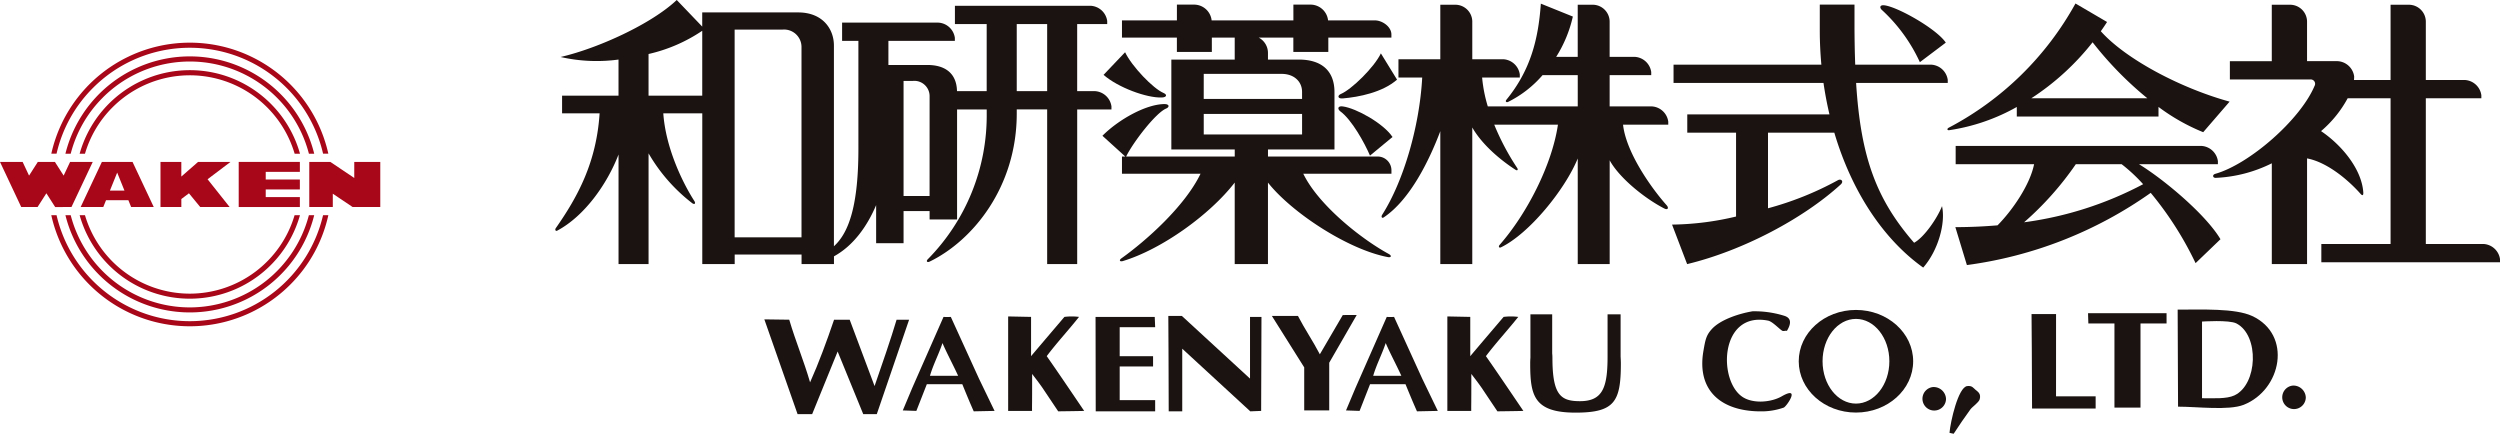<svg id="グループ_737" data-name="グループ 737" xmlns="http://www.w3.org/2000/svg" xmlns:xlink="http://www.w3.org/1999/xlink" width="447.431" height="77.631" viewBox="0 0 447.431 77.631">
  <defs>
    <clipPath id="clip-path">
      <rect id="長方形_728" data-name="長方形 728" width="447.431" height="77.631" fill="none"/>
    </clipPath>
  </defs>
  <g id="グループ_716" data-name="グループ 716" transform="translate(0 0)" clip-path="url(#clip-path)">
    <path id="パス_635" data-name="パス 635" d="M235.336,43.15C228.6,35.4,225.793,27.9,224.96,14.551h16.4V14a3.161,3.161,0,0,0-2.964-2.724H224.8c-.087-2.316-.129-4.8-.129-7.471V.531h-6.214v4.59c0,2.076.1,4.133.285,6.156H192.285v3.274h26.838q.416,2.866,1.066,5.621H194.743v3.271h8.73V38.456A51.4,51.4,0,0,1,192.017,39.9l2.7,7.071c10.058-2.427,20.865-8.2,27.485-14.252.616-.566.058-1.111-.542-.742A56.561,56.561,0,0,1,209.19,36.98V23.443h11.868c3.053,10.323,8.635,18.973,15.909,24.151,2.707-3.1,4.029-7.981,3.368-11-.862,2.194-3.214,5.6-5,6.558" transform="translate(107.233 0.297)" fill="#1a1311"/>
    <path id="パス_636" data-name="パス 636" d="M163.307,19.588v-.55a3.167,3.167,0,0,0-2.964-2.726h-3.171V4.306h5.374v-.55a3.161,3.161,0,0,0-2.964-2.721H135.292V4.306h5.685V16.312h-5.313c-.065-3.056-1.964-4.683-5.313-4.683h-6.963V7.32H135.28V6.77a3.161,3.161,0,0,0-2.963-2.721H115.1V7.32h2.917V26.6c0,9.884-1.6,14.966-4.382,17.472V8.151c0-2.907-1.957-5.928-6.408-5.928H90.066V4.76L85.506,0c-4.482,4.256-14.059,8.646-20.79,10.2a29.086,29.086,0,0,0,10.368.458V17.12h-10.1v3.168H71.7c-.569,8.741-3.863,14.858-7.834,20.533-.207.3-.039.611.249.458,4.825-2.573,8.9-8.243,10.973-13.629V47.263h5.374V27.446a30.561,30.561,0,0,0,7.8,8.908c.435.323.684.069.393-.382-2.191-3.41-5.134-9.588-5.556-15.684h6.977V47.263h5.8v-1.71h11.969v1.71h5.8V45.876c3.483-1.908,5.958-5.409,7.546-9.165v6.82H126.1V37.78h4.66v1.5h4.917V19.588h5.305v.737a36.635,36.635,0,0,1-10.557,26.085c-.323.334-.108.626.338.411,7.721-3.745,15.594-13.34,15.594-26.5v-.737H151.8V47.263h5.375V19.588ZM80.458,17.12V9.666a28.372,28.372,0,0,0,9.611-4.16V17.12Zm27.377,25.355H95.866V5.3H104.4a3.12,3.12,0,0,1,3.433,3.048Zm22.92-7.4H126.1V14.483h1.641a2.737,2.737,0,0,1,3.019,2.679Zm15.6-30.764H151.8V16.312h-5.444Z" transform="translate(35.613 0)" fill="#1a1311"/>
    <path id="パス_637" data-name="パス 637" d="M207,18.807h-7.524V13.214h7.443v-.55a3.159,3.159,0,0,0-2.96-2.723h-4.484V3.726A3.038,3.038,0,0,0,196.521.615h-2.757V9.941h-3.856a22.947,22.947,0,0,0,2.983-7.211L187.164.419c-.443,6.293-1.8,11.865-6.182,17.224-.212.26-.008.514.315.365a19.68,19.68,0,0,0,6.172-4.794h6.3v5.593h-16.1a25.475,25.475,0,0,1-1.015-5.163h6.743v-.55a3.163,3.163,0,0,0-2.964-2.726h-5.54V3.726a3.038,3.038,0,0,0-2.96-3.111h-2.762v9.753h-7.491v3.276h4.251c-.469,8.707-3.329,18.546-7.158,24.55-.243.377-.05.7.276.477,4.66-3.125,8.081-10.033,10.122-15.424V47.029h5.721V22.582c1.834,3.2,5.229,5.952,7.747,7.574.323.207.507,0,.284-.338a44.341,44.341,0,0,1-4.1-7.739h11.4c-1.046,7.132-5.509,15.9-10.431,21.51-.265.3-.111.611.243.438,5.106-2.487,11.487-10.4,13.732-15.9v18.9h5.716V28.457c1.788,3.268,6.46,6.935,9.793,8.631.591.3.842-.089.4-.589-3-3.376-7.29-9.645-7.8-14.42h8.092v-.545A3.156,3.156,0,0,0,207,18.807" transform="translate(88.605 0.234)" fill="#1a1311"/>
    <path id="パス_638" data-name="パス 638" d="M236.055,20.635h25.361V18.91a35.585,35.585,0,0,0,8,4.524l4.725-5.47c-8.85-2.434-18.653-7.658-23.048-12.6.382-.542.757-1.092,1.116-1.654L246.558.4a55.2,55.2,0,0,1-22.729,22.256c-.254.139-.281.477.134.419a35.056,35.056,0,0,0,12.092-4.156ZM249.622,7.342a62.565,62.565,0,0,0,9.8,10.022H238.653A45.439,45.439,0,0,0,249.622,7.342" transform="translate(124.896 0.225)" fill="#1a1311"/>
    <path id="パス_639" data-name="パス 639" d="M302.536,43.361H292.22V17.283h9.938v-.549a3.161,3.161,0,0,0-2.964-2.723H292.22V3.654a3.038,3.038,0,0,0-2.96-3.109h-3.349V14.012h-6.55a5.835,5.835,0,0,0,.034-.645,3.158,3.158,0,0,0-2.96-2.726h-5.472V3.654A3.038,3.038,0,0,0,268,.545h-3.349v10.1h-7.5v3.271h14.386a.784.784,0,0,1,.761,1.177C269.711,21.2,260.58,29.094,254.56,30.8c-.6.17-.488.728.039.728a24.874,24.874,0,0,0,10.057-2.607V46.959h6.309V28.044c3.517.665,7.236,3.711,9.574,6.343.362.408.53.259.488-.3-.307-4.2-3.929-8.484-7.559-10.926a20.443,20.443,0,0,0,4.764-5.879h7.68V43.361h-12.39v3.271H305.5v-.549a3.158,3.158,0,0,0-2.959-2.723" transform="translate(141.935 0.305)" fill="#1a1311"/>
    <path id="パス_640" data-name="パス 640" d="M137.158,14.1c.923-.039.965-.53.327-.8-1.9-.8-5.7-4.786-6.9-7.3l-3.854,4.047c2.607,2.28,7.764,4.164,10.425,4.049" transform="translate(70.775 3.35)" fill="#1a1311"/>
    <path id="パス_641" data-name="パス 641" d="M161.3,6.128c-1.192,2.506-5.263,6.471-7.166,7.27-.634.265-.592.873.327.795,2.891-.242,7.127-1.08,9.729-3.363Z" transform="translate(85.84 3.423)" fill="#1a1311"/>
    <path id="パス_642" data-name="パス 642" d="M154.061,13.123c2.042,1.5,4.356,5.685,5.294,7.908l4.033-3.332c-1.619-2.434-6.494-5.152-8.919-5.475-.916-.12-.969.485-.408.9" transform="translate(85.834 6.818)" fill="#1a1311"/>
    <path id="パス_643" data-name="パス 643" d="M216.292,1.517a29.281,29.281,0,0,1,6.72,9.276l4.64-3.5C226.034,4.859,219.126.941,216.7.618c-.915-.123-.949.457-.407.9" transform="translate(120.591 0.336)" fill="#1a1311"/>
    <path id="パス_644" data-name="パス 644" d="M177.87,45.168c-5.006-2.729-12.606-8.78-15.32-14.371h15.778v-.55a2.471,2.471,0,0,0-2.408-2.529H156.232V26.458h11.9V16.181c0-3.8-2.3-5.816-6.385-5.816h-5.518V9.207a3.11,3.11,0,0,0-1.658-2.776h6.2V9h6.259V6.431h11.291v-.55c0-1.4-1.63-2.529-2.961-2.529h-8.374A3.162,3.162,0,0,0,163.922.531h-3.143V3.352H146.146A3.161,3.161,0,0,0,143.074.531h-3.142V3.352H130.1v3.08h9.828V9h6.256V6.431h4.094v3.934H138.937V26.458h11.346v1.261H130.845c1.245-2.545,5.282-7.8,7.158-8.589.637-.265.6-.807-.323-.8-3.3.031-8.187,2.768-11.077,5.674l4.093,3.714H130.1V30.8h14.06c-2.813,5.844-9.784,12.022-14.16,15.139-.477.338-.277.65.265.485,7.033-2.134,15.648-8.381,20.012-14.048V46.967h5.95V32.381c4.23,5.363,14.325,11.988,21.465,13.337.6.111.723-.251.173-.55m-33.131-32.24h13.97c2.162,0,3.627,1.345,3.627,3.221v1.261h-17.6Zm0,7.17h17.6v3.672h-17.6Z" transform="translate(70.702 0.297)" fill="#1a1311"/>
    <path id="パス_645" data-name="パス 645" d="M257.418,20.033h14.121v-.55a3.162,3.162,0,0,0-2.961-2.726H224.607v3.276h14.035c-.692,3.533-3.725,8.088-6.539,10.937-2.487.212-5.009.323-7.551.323l2.065,6.787a73.916,73.916,0,0,0,32.9-12.923,60.236,60.236,0,0,1,8.028,12.58L272,33.457c-2.6-4.39-10.046-10.657-14.583-13.425M236.854,30.425a55.455,55.455,0,0,0,9.254-10.392h8.212a29.706,29.706,0,0,1,3.84,3.575,63.269,63.269,0,0,1-21.306,6.817" transform="translate(125.403 9.358)" fill="#1a1311"/>
    <path id="パス_646" data-name="パス 646" d="M209.7,50.99c-1.837,1.057-4.979,1.353-6.9.17-4.548-2.811-4.228-15.46,4.474-13.722.823.162,2.2,1.716,2.61,1.842.235.073.531-.1.747,0,.553-.912,1.061-2.176-.372-2.679a17.827,17.827,0,0,0-5.782-.835c-2.437.411-5.748,1.5-7.275,3.179-1.033,1.124-1.169,1.981-1.495,3.849-1.292,7.284,3.326,11.071,10.822,10.875A12.06,12.06,0,0,0,210.069,53c.547-.243,3.1-4.015-.372-2.007" transform="translate(109.171 19.948)" fill="#1a1311"/>
    <path id="パス_647" data-name="パス 647" d="M263.4,36.7c-3.017-1.4-9.061-1.135-13.317-1.135l.069,17.366c3.441,0,9.055.729,11.754-.335,6.778-2.684,8.746-12.536,1.495-15.9m-3.171,14.224c-1.407.647-3.667.5-5.787.5V37.7s4.864-.335,6.159.338c4.138,2.137,3.814,10.94-.372,12.882" transform="translate(139.658 19.85)" fill="#1a1311"/>
    <path id="パス_648" data-name="パス 648" d="M239.848,37.806h4.668V52.861h4.663V37.806h4.663V35.964H239.791c-.016.3.058,1.269.058,1.842" transform="translate(133.912 20.085)" fill="#1a1311"/>
    <path id="パス_649" data-name="パス 649" d="M237.688,36.07H233.3s.092,11.341.092,16.9h11.38V50.794h-7.088Z" transform="translate(130.29 20.144)" fill="#1a1311"/>
    <path id="パス_650" data-name="パス 650" d="M158.752,36.183l-4.107,7.027c-1.219-2.349-2.721-4.548-3.916-6.862h-4.666l5.785,9.2v7.7h4.477V44.717l4.922-8.545s-.262.011-2.5.011" transform="translate(81.57 20.201)" fill="#1a1311"/>
    <path id="パス_651" data-name="パス 651" d="M112.27,36.393a10.431,10.431,0,0,1-1.306,0l-5.6,12.717-1.688,4.022,2.427.084,1.872-4.778h6.348c.7,1.7,1.29,3.164,2.048,4.855l3.726-.076-2.791-5.782Zm-3.732,10.541c.588-2.034,1.562-3.814,2.241-5.86.838,1.947,1.918,3.918,2.8,5.86Z" transform="translate(57.9 20.324)" fill="#1a1311"/>
    <path id="パス_652" data-name="パス 652" d="M128.462,36.428a10.414,10.414,0,0,0-2.615,0s-4.451,5.224-5.97,7.027V36.428l-4.1-.084V53.252h4.272c0-2.157.019-.084.019-6.616.634.829,1.289,1.675,1.865,2.509l2.8,4.183s3.678-.042,4.647-.076c-2.225-3.276-4.406-6.524-6.7-9.8,1.791-2.391,3.9-4.647,5.782-7.027" transform="translate(64.655 20.289)" fill="#1a1311"/>
    <path id="パス_653" data-name="パス 653" d="M178.9,36.428a10.4,10.4,0,0,0-2.614,0s-4.453,5.224-5.97,7.027V36.428l-4.1-.084V53.252h4.272c0-2.157.019-.084.019-6.616.636.829,1.289,1.675,1.865,2.509l2.8,4.183s3.68-.042,4.647-.076c-2.23-3.276-4.409-6.524-6.7-9.8,1.8-2.391,3.9-4.647,5.787-7.027" transform="translate(92.82 20.289)" fill="#1a1311"/>
    <path id="パス_654" data-name="パス 654" d="M136.481,38.233c0-.619-.075-1.211-.075-1.837H125.813s.031,11.33.031,16.9h10.636V51.281h-6.348V45.257h5.974V43.42h-5.974V38.233Z" transform="translate(70.261 20.326)" fill="#1a1311"/>
    <path id="パス_655" data-name="パス 655" d="M148.79,47.495,136.6,36.285h-2.43s.069,11.5.069,17.07h2.422V42.143L148.84,53.355l1.943-.078.058-16.824H148.79Z" transform="translate(74.928 20.264)" fill="#1a1311"/>
    <path id="パス_656" data-name="パス 656" d="M111.447,36.736c-.941,3.195-2.8,8.592-3.944,11.88l-4.453-11.88h-2.794c-1.3,3.818-2.718,7.7-4.294,11.21-1.135-3.9-2.6-7.37-3.729-11.21l-4.456-.061,5.947,16.961h2.61l4.56-11.207,4.582,11.207H107.9c1.2-3.525,5.785-16.9,5.785-16.9Z" transform="translate(49.02 20.482)" fill="#1a1311"/>
    <path id="パス_657" data-name="パス 657" d="M163.173,36.393a10.431,10.431,0,0,1-1.306,0l-5.6,12.717-1.693,4.022,2.431.084,1.872-4.778h6.343c.7,1.7,1.3,3.164,2.053,4.855L171,53.217l-2.791-5.782Zm-3.733,10.541c.589-2.034,1.562-3.814,2.238-5.86.842,1.947,1.918,3.918,2.8,5.86Z" transform="translate(86.325 20.324)" fill="#1a1311"/>
    <path id="パス_658" data-name="パス 658" d="M228.542,45.011c-.4-.323-.592-.776-1.491-.669-1.611.189-3,6.358-3.171,8.369l.745.165c.98-1.507,1.908-2.872,2.988-4.351.351-.489,1.518-1.242,1.677-1.837.252-.985-.3-1.3-.747-1.677" transform="translate(125.027 24.755)" fill="#1a1311"/>
    <path id="パス_659" data-name="パス 659" d="M191.906,36.1h-2.333v7.566c0,5.533-.873,7.973-4.94,7.973-3.418,0-4.929-1.046-4.929-7.755a7.591,7.591,0,0,0-.042-.792V36.1h-3.895v7.755c-.023.326-.039.664-.039,1.033,0,5.706.631,8.8,8.113,8.8,7,0,8.112-1.961,8.112-8.8,0-.427-.023-.834-.047-1.234Z" transform="translate(98.137 20.161)" fill="#1a1311"/>
    <path id="パス_660" data-name="パス 660" d="M216.808,35.594c-5.656,0-10.242,4.113-10.242,9.184s4.587,9.181,10.242,9.181,10.237-4.11,10.237-9.181-4.587-9.184-10.237-9.184m0,16.761c-3.3,0-5.978-3.391-5.978-7.577s2.676-7.582,5.978-7.582,5.978,3.4,5.978,7.582-2.679,7.577-5.978,7.577" transform="translate(115.358 19.878)" fill="#1a1311"/>
    <path id="パス_661" data-name="パス 661" d="M222.815,44.448a2.108,2.108,0,1,0,2.338,2.095,2.222,2.222,0,0,0-2.338-2.095" transform="translate(123.13 24.823)" fill="#1a1311"/>
    <path id="パス_662" data-name="パス 662" d="M264.132,44.28a2.108,2.108,0,1,0,2.338,2.095,2.224,2.224,0,0,0-2.338-2.095" transform="translate(146.204 24.729)" fill="#1a1311"/>
    <path id="パス_663" data-name="パス 663" d="M43.569,18.593V21.47l-4.283-2.877H35.518v8.076h4.209V24.285l3.55,2.384h4.948V18.593Z" transform="translate(19.835 10.384)" fill="#a70719"/>
    <path id="パス_664" data-name="パス 664" d="M38.358,20.374V18.593H27.413v8.076H38.358V24.89H32.248V23.522h6.109V21.744H32.248v-1.37Z" transform="translate(15.309 10.384)" fill="#a70719"/>
    <path id="パス_665" data-name="パス 665" d="M30.964,18.593H25.159l-3,2.624V18.593H18.43v8.076h3.733V25.235l1.361-1.025,2.009,2.45H30.8l-3.943-4.965Z" transform="translate(10.292 10.384)" fill="#a70719"/>
    <path id="パス_666" data-name="パス 666" d="M12.544,18.593l-1.153,2.453L9.826,18.593H6.77L5.2,21.046,4.049,18.593H0l3.8,8.076H6.721L8.3,24.207l1.574,2.462H12.79L16.6,18.593Z" transform="translate(0 10.384)" fill="#a70719"/>
    <path id="パス_667" data-name="パス 667" d="M18.3,26.669h4.047l-3.8-8.076H13.064l-3.8,8.076h4.047l.494-1.22h4Zm-3.8-2.938,1.3-3.226,1.306,3.226Z" transform="translate(5.171 10.384)" fill="#a70719"/>
    <path id="パス_668" data-name="パス 668" d="M13.377,12.977a24.484,24.484,0,0,1,41.156,11.8h.941a25.4,25.4,0,0,0-49.582,0H6.83a24.285,24.285,0,0,1,6.547-11.8" transform="translate(3.29 2.731)" fill="#a70719"/>
    <path id="パス_669" data-name="パス 669" d="M30.684,43.683A24.489,24.489,0,0,1,6.832,24.71H5.889A25.4,25.4,0,0,0,48.637,37.162,25.193,25.193,0,0,0,55.476,24.71H54.53A24.513,24.513,0,0,1,30.684,43.683" transform="translate(3.289 13.8)" fill="#a70719"/>
    <path id="パス_670" data-name="パス 670" d="M14.215,13.837A22.018,22.018,0,0,1,51.093,23.9h.949a22.939,22.939,0,0,0-44.531,0h.948a21.873,21.873,0,0,1,5.757-10.06" transform="translate(4.195 3.614)" fill="#a70719"/>
    <path id="パス_671" data-name="パス 671" d="M29.778,41.217A22.029,22.029,0,0,1,8.458,24.71H7.512a22.942,22.942,0,0,0,44.528,0h-.952a22.046,22.046,0,0,1-21.31,16.507" transform="translate(4.195 13.8)" fill="#a70719"/>
    <path id="パス_672" data-name="パス 672" d="M28.866,38.755A19.565,19.565,0,0,1,10.1,24.71H9.145a20.479,20.479,0,0,0,39.435,0h-.962A19.575,19.575,0,0,1,28.866,38.755" transform="translate(5.107 13.8)" fill="#a70719"/>
    <path id="パス_673" data-name="パス 673" d="M15.044,14.7a19.559,19.559,0,0,1,32.584,8.319h.958a20.479,20.479,0,0,0-39.441,0H10.1A19.471,19.471,0,0,1,15.044,14.7" transform="translate(5.107 4.496)" fill="#a70719"/>
  </g>
</svg>
